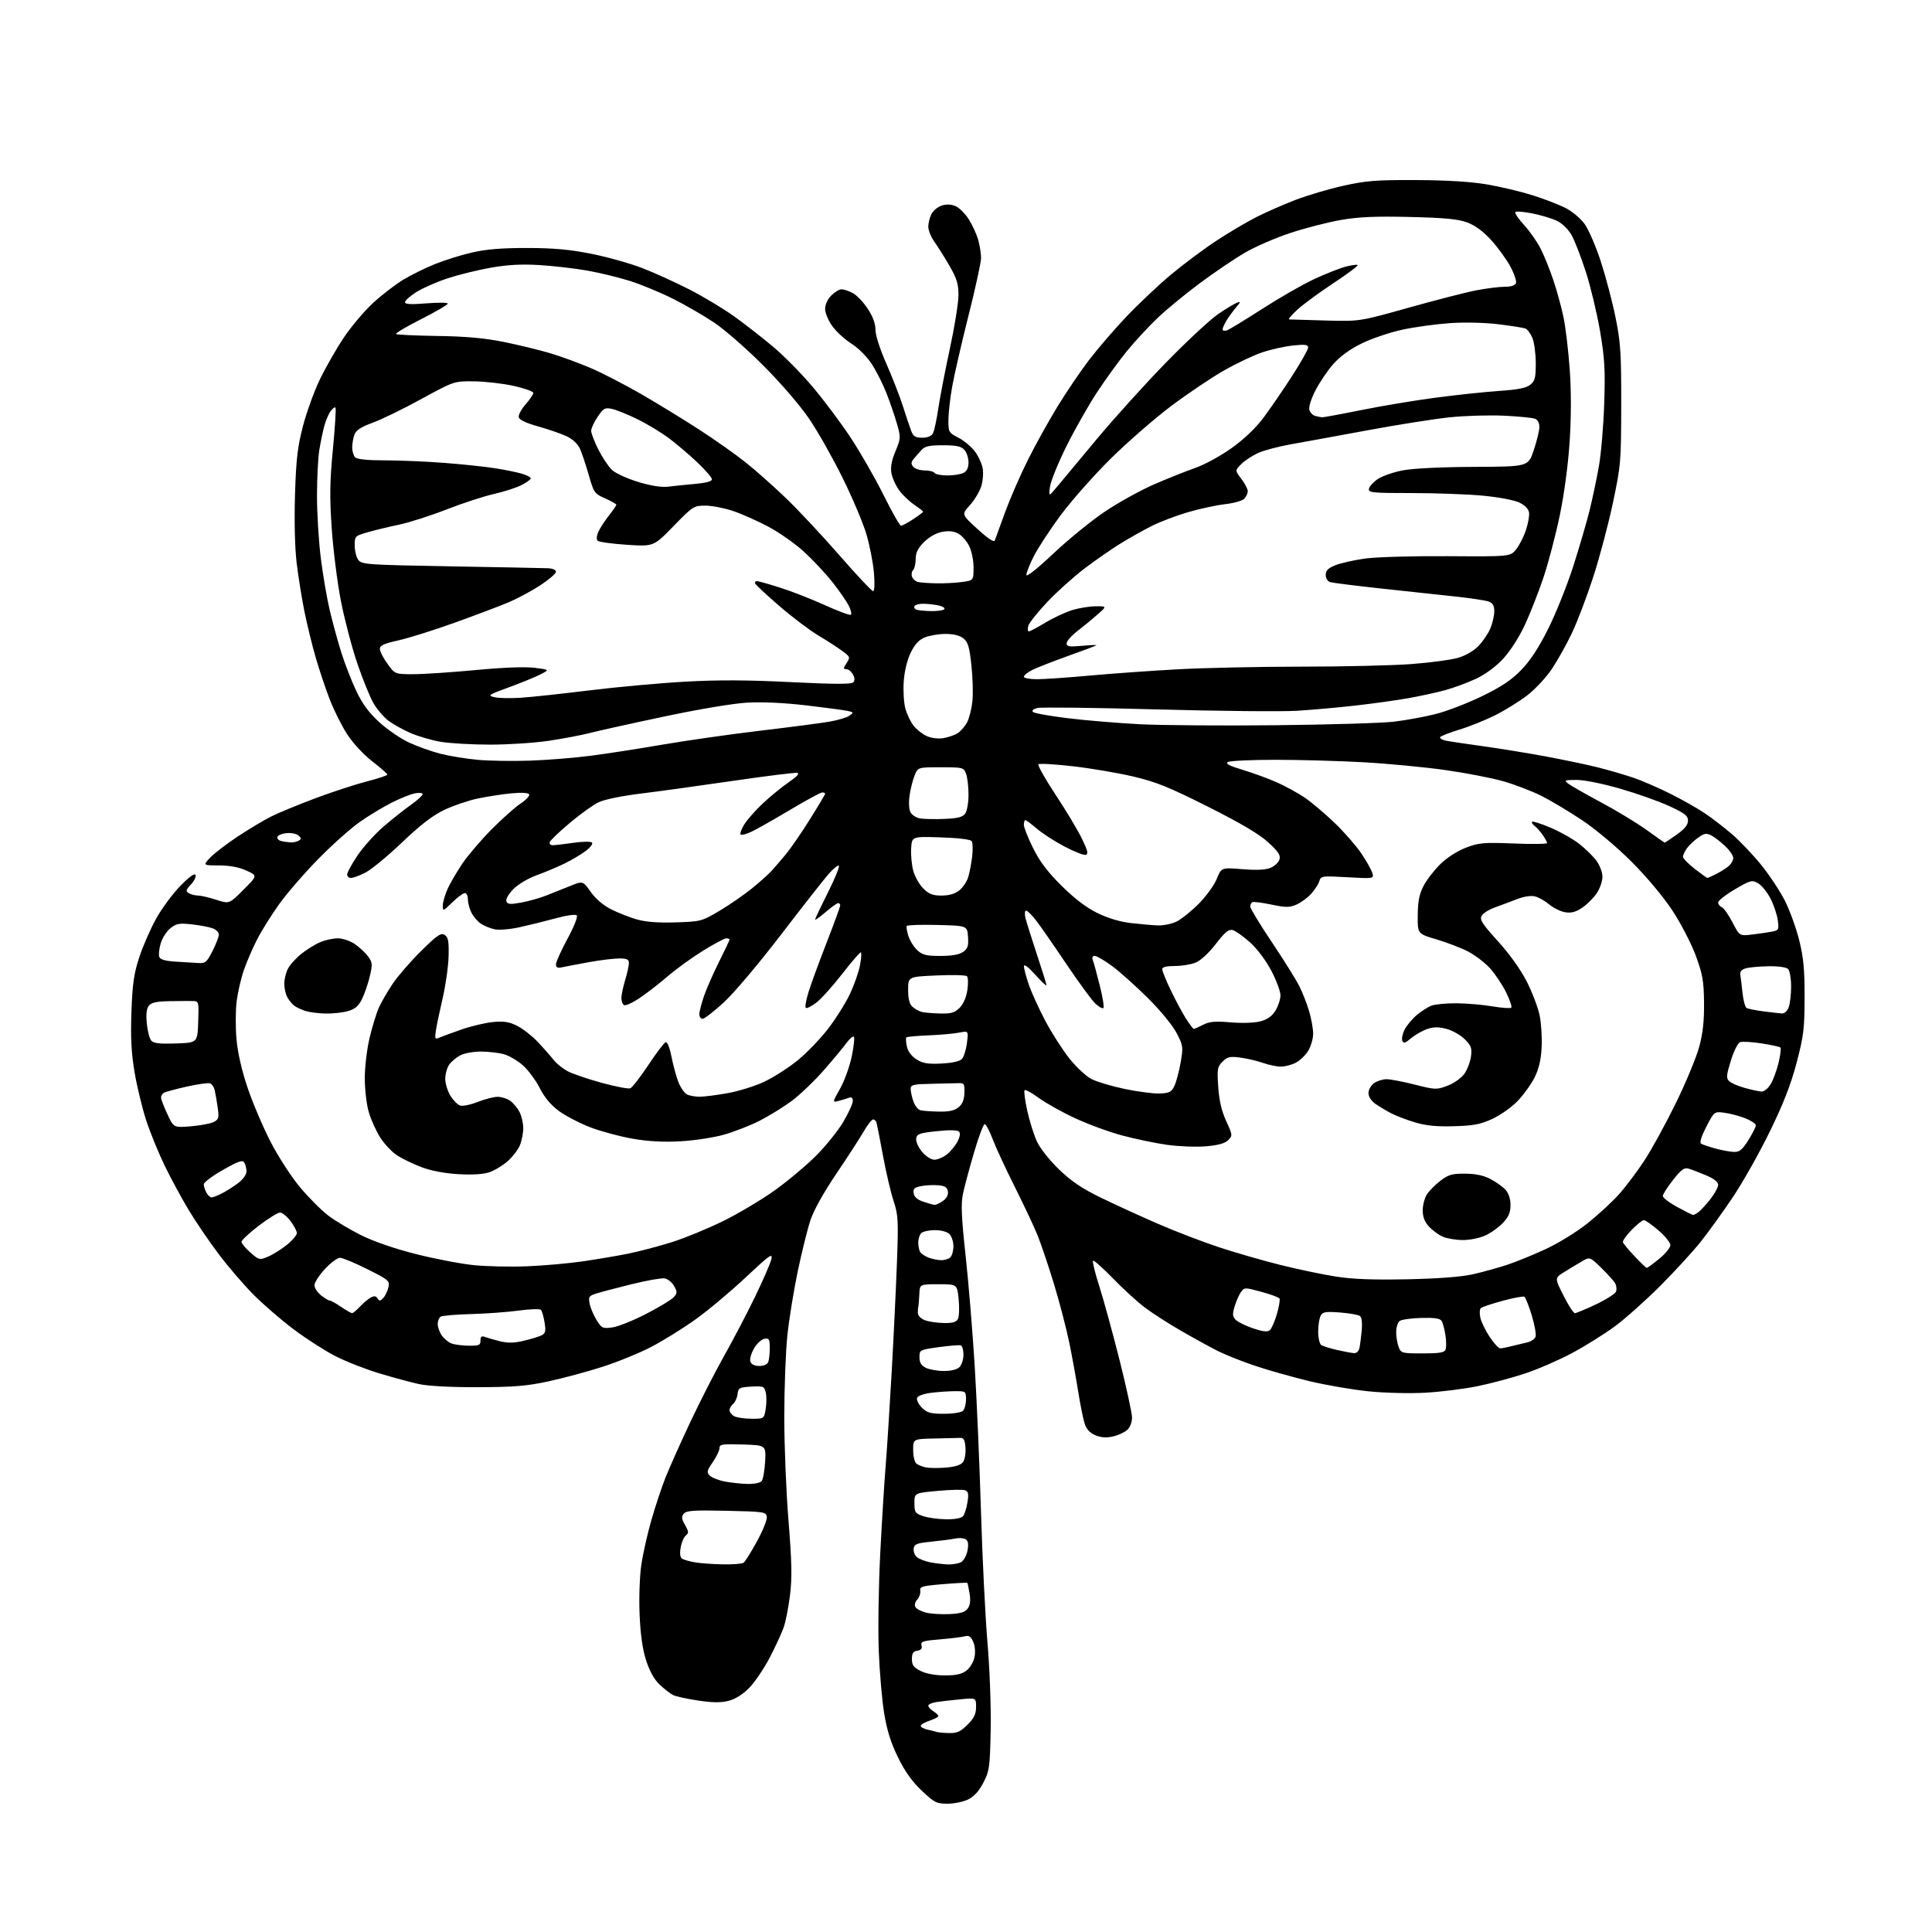 <?xml version="1.0" encoding="UTF-8" standalone="no"?>
<svg 
  version="1.1" 
  xmlns="http://www.w3.org/2000/svg" 
  xmlns:xlink="http://www.w3.org/1999/xlink" 
  xmlns:svg="http://www.w3.org/2000/svg"
  xmlns:rdf="http://www.w3.org/1999/02/22-rdf-syntax-ns#"
  xmlns:cc="http://creativecommons.org/ns#"
  xmlns:dc="http://purl.org/dc/elements/1.1/"
  viewBox="0 0 768 768"
  width="768"
  height="768"
>
<style>svg {background-color: white; }</style>"
<path stroke="none" fill="black" fill-rule="evenodd" d="M376.69,717.00C372.27,717.00 371.44,716.58 366.40,711.81C362.58,708.20 359.71,704.18 356.96,698.56C354.13,692.78 352.57,687.82 351.46,681.00C350.60,675.77 349.64,664.52 349.31,656.00C348.99,647.48 349.26,630.15 349.91,617.50C350.56,604.85 351.52,589.33 352.04,583.00C352.56,576.67 353.65,559.80 354.45,545.50C355.25,531.20 356.20,511.40 356.56,501.50C357.16,485.14 357.04,482.95 355.24,477.50C354.14,474.20 352.24,466.10 351.02,459.50C349.79,452.90 348.63,446.94 348.43,446.25C348.23,445.56 347.62,445.00 347.07,445.00C346.53,445.00 344.85,447.14 343.35,449.75C341.85,452.36 336.94,459.94 332.44,466.59C327.42,474.02 323.45,481.15 322.15,485.09C320.98,488.62 318.70,497.80 317.09,505.50C315.48,513.20 313.63,524.66 312.98,530.97C312.32,537.27 311.78,551.67 311.76,562.97C311.75,574.26 312.50,592.89 313.43,604.37C314.76,620.85 314.89,627.09 314.05,634.02C313.46,638.84 312.33,644.66 311.52,646.93C310.72,649.21 308.24,654.57 306.02,658.85C303.79,663.13 300.18,668.49 297.99,670.78C295.45,673.42 292.48,675.33 289.82,676.05C286.69,676.89 283.60,676.88 277.58,676.00C273.16,675.35 268.63,674.36 267.52,673.79C266.41,673.22 264.02,671.36 262.22,669.66C260.05,667.60 258.23,664.34 256.84,660.03C255.41,655.57 254.59,649.79 254.25,641.80C253.97,635.25 254.27,626.60 254.92,622.16C255.55,617.80 257.35,609.79 258.90,604.37C260.45,598.94 262.97,591.35 264.49,587.50C266.01,583.65 270.43,573.75 274.31,565.50C278.19,557.25 284.25,545.38 287.78,539.11C291.32,532.85 296.85,522.27 300.08,515.61C303.31,508.95 306.26,502.16 306.64,500.52C307.24,497.92 305.95,498.84 296.39,507.82C290.37,513.46 281.41,520.97 276.47,524.49C271.54,528.02 263.68,532.91 259.00,535.35C254.32,537.80 245.53,541.39 239.46,543.34C233.39,545.28 223.71,547.89 217.96,549.13C209.44,550.97 204.26,551.39 190.00,551.43C179.14,551.47 170.22,550.99 166.50,550.18C163.20,549.46 156.00,547.51 150.50,545.84C145.00,544.18 137.12,541.06 133.00,538.92C128.88,536.77 121.51,532.02 116.63,528.35C111.74,524.68 104.59,518.49 100.72,514.59C96.85,510.69 90.62,503.43 86.87,498.44C83.12,493.46 77.76,485.59 74.97,480.94C72.18,476.30 67.89,468.38 65.45,463.34C63.00,458.29 59.69,450.17 58.09,445.29C56.50,440.40 54.42,431.77 53.47,426.11C52.19,418.43 51.88,412.36 52.25,402.16C52.65,391.03 53.23,387.02 55.37,380.50C56.81,376.10 59.84,369.18 62.10,365.12C64.36,361.06 68.70,355.21 71.73,352.12C75.30,348.48 77.42,346.97 77.73,347.82C78.00,348.55 77.17,350.26 75.88,351.62C73.91,353.72 73.78,354.25 75.03,355.04C75.84,355.55 77.46,355.98 78.64,355.98C79.81,355.99 83.10,356.75 85.95,357.67C91.13,359.35 91.13,359.35 96.76,353.71C102.40,348.08 102.40,348.08 97.95,346.06C94.99,344.72 91.34,344.04 87.06,344.02C80.63,344.00 80.63,344.00 83.56,340.91C85.18,339.21 90.10,335.44 94.50,332.52C98.90,329.61 104.89,326.02 107.82,324.56C110.74,323.10 118.62,319.85 125.32,317.34C132.02,314.83 141.21,311.82 145.75,310.65C150.29,309.48 154.00,308.25 154.00,307.92C154.00,307.59 151.28,305.21 147.96,302.63C144.47,299.92 140.26,295.37 137.99,291.86C135.83,288.52 132.71,282.27 131.05,277.98C129.40,273.68 126.90,266.23 125.51,261.43C124.11,256.62 122.10,248.37 121.02,243.09C119.95,237.82 118.55,229.03 117.90,223.57C117.20,217.59 116.95,206.87 117.27,196.57C117.71,182.61 118.28,177.68 120.40,169.50C121.83,164.00 124.83,155.68 127.07,151.00C129.31,146.33 133.59,138.82 136.58,134.33C139.58,129.83 144.90,123.53 148.41,120.33C151.92,117.12 157.28,113.00 160.33,111.17C163.38,109.33 168.99,106.57 172.79,105.02C176.60,103.47 183.27,101.38 187.61,100.38C193.26,99.08 199.47,98.56 209.50,98.58C219.99,98.59 226.38,99.17 234.98,100.87C241.29,102.12 250.42,104.68 255.27,106.55C260.12,108.42 268.60,112.28 274.13,115.11C279.65,117.95 287.62,122.74 291.84,125.76C296.05,128.78 303.05,134.23 307.38,137.88C311.71,141.52 318.85,148.78 323.23,154.00C327.62,159.22 334.32,168.19 338.12,173.93C341.92,179.67 347.80,189.91 351.17,196.68C354.54,203.46 357.69,209.00 358.17,209.00C358.65,209.00 360.83,207.82 363.02,206.37C365.21,204.92 367.00,203.59 367.00,203.40C367.00,203.22 365.40,201.99 363.45,200.66C361.49,199.33 358.80,196.76 357.46,194.94C356.12,193.13 354.73,190.09 354.38,188.20C353.92,185.76 354.37,183.21 355.95,179.41C358.11,174.20 358.12,173.92 356.50,168.28C355.58,165.10 353.68,159.57 352.27,156.00C350.86,152.43 348.22,147.25 346.40,144.50C344.56,141.71 341.03,138.21 338.44,136.59C335.87,134.99 332.48,131.88 330.89,129.69C329.29,127.48 328.00,124.41 328.00,122.80C328.00,121.06 328.98,118.93 330.45,117.45C331.80,116.10 333.63,115.00 334.50,115.00C335.38,115.00 337.37,115.66 338.93,116.46C340.49,117.27 343.17,120.05 344.88,122.64C346.96,125.78 348.00,128.57 348.00,131.04C348.00,133.23 349.78,138.78 352.36,144.62C354.75,150.05 357.71,157.65 358.93,161.50C360.15,165.35 361.62,169.74 362.20,171.25C363.05,173.49 363.86,174.00 366.59,174.00C368.75,174.00 370.26,173.38 370.86,172.25C371.37,171.29 372.32,166.90 372.97,162.50C373.62,158.10 375.69,147.38 377.57,138.68C379.46,129.98 381.00,120.38 381.00,117.34C381.00,112.83 380.35,110.70 377.43,105.66C375.46,102.27 372.76,97.97 371.43,96.10C370.09,94.23 369.01,91.53 369.01,90.10C369.02,88.67 369.59,86.41 370.26,85.08C370.94,83.75 372.76,82.24 374.30,81.73C376.15,81.11 378.02,81.18 379.81,81.92C381.30,82.54 383.71,84.95 385.16,87.27C386.62,89.60 388.30,93.30 388.90,95.50C389.50,97.70 389.99,100.87 389.99,102.55C390.00,104.23 387.74,114.58 384.97,125.55C382.21,136.52 379.28,149.27 378.47,153.88C377.66,158.49 377.00,164.44 377.00,167.11C377.00,171.75 377.17,172.05 380.94,173.97C383.11,175.08 386.06,177.52 387.49,179.40C388.92,181.28 390.35,184.38 390.66,186.30C390.97,188.22 390.67,191.47 389.99,193.52C389.31,195.58 387.29,198.89 385.49,200.88C382.21,204.50 382.21,204.50 388.61,210.33C392.78,214.14 395.16,215.70 395.45,214.83C395.70,214.10 397.56,209.00 399.58,203.50C401.60,198.00 405.69,188.63 408.67,182.69C411.65,176.74 416.91,167.25 420.37,161.61C423.82,155.96 429.44,147.67 432.85,143.19C436.27,138.71 442.98,130.91 447.78,125.85C452.58,120.80 460.55,113.29 465.50,109.15C470.45,105.02 478.55,98.97 483.50,95.72C488.45,92.46 495.64,88.21 499.47,86.27C503.31,84.33 510.28,81.27 514.97,79.47C519.66,77.66 528.23,75.13 534.00,73.84C543.05,71.82 547.06,71.51 563.00,71.58C575.28,71.64 584.75,72.22 591.16,73.32C596.47,74.23 604.57,76.16 609.16,77.60C613.75,79.05 619.64,81.32 622.26,82.64C624.90,83.97 628.30,86.82 629.91,89.03C631.49,91.22 634.40,97.95 636.36,103.98C638.32,110.01 640.96,120.02 642.21,126.22C644.22,136.12 644.49,140.37 644.46,161.00C644.42,183.66 644.30,185.05 641.13,200.00C639.33,208.53 635.80,221.80 633.29,229.50C630.79,237.20 627.00,247.15 624.89,251.60C622.78,256.06 619.19,262.48 616.93,265.86C614.67,269.25 610.27,273.98 607.16,276.37C604.05,278.77 598.33,282.32 594.46,284.27C590.58,286.22 584.17,288.80 580.21,290.01C576.24,291.21 572.77,292.57 572.49,293.02C572.21,293.47 573.22,294.10 574.74,294.42C576.26,294.73 582.67,295.70 589.00,296.56C595.33,297.43 606.58,299.25 614.00,300.61C621.42,301.98 631.09,304.01 635.47,305.12C639.85,306.24 646.15,308.08 649.47,309.22C652.79,310.35 659.33,313.20 664.00,315.53C668.67,317.87 674.84,321.36 677.70,323.29C680.56,325.22 685.44,328.98 688.55,331.65C691.65,334.32 696.87,339.82 700.15,343.87C703.42,347.92 707.66,354.34 709.57,358.14C711.48,361.94 714.02,368.97 715.22,373.77C716.93,380.68 717.38,385.42 717.35,396.50C717.33,408.95 716.98,411.83 714.17,422.48C711.89,431.16 708.94,438.72 703.49,449.88C699.35,458.36 692.75,470.06 688.83,475.90C684.91,481.73 679.21,489.65 676.15,493.50C673.10,497.35 665.86,505.26 660.05,511.08C654.25,516.90 646.07,524.19 641.88,527.28C637.69,530.36 630.04,535.14 624.88,537.89C619.72,540.64 611.38,544.27 606.34,545.95C601.30,547.63 592.81,549.91 587.47,551.01C582.13,552.11 572.75,553.28 566.63,553.62C560.36,553.97 550.48,553.73 544.00,553.07C537.67,552.43 527.10,550.61 520.50,549.03C513.90,547.44 504.23,544.71 499.00,542.96C493.77,541.21 487.02,538.52 484.00,536.99C480.98,535.46 474.45,531.88 469.50,529.02C464.55,526.17 458.07,522.00 455.10,519.77C452.13,517.54 446.41,512.31 442.39,508.15C438.36,504.00 434.81,500.85 434.50,501.17C434.18,501.48 435.30,506.05 436.99,511.31C438.67,516.57 442.29,529.75 445.03,540.61C447.76,551.46 450.00,561.77 450.00,563.51C450.00,565.38 449.21,567.41 448.07,568.43C447.01,569.39 444.46,570.56 442.39,571.03C439.79,571.61 437.64,571.46 435.42,570.53C433.21,569.61 431.89,568.16 431.15,565.85C430.56,564.01 429.40,558.23 428.57,553.00C427.74,547.77 426.14,539.00 425.01,533.50C423.88,528.00 421.15,517.59 418.96,510.37C416.76,503.15 413.81,494.42 412.41,490.96C411.00,487.51 406.90,478.79 403.29,471.59C399.68,464.39 395.74,455.88 394.54,452.68C393.33,449.49 391.93,446.87 391.42,446.86C390.92,446.86 389.00,451.95 387.18,458.18C385.35,464.41 383.37,471.79 382.79,474.58C381.95,478.61 382.17,483.72 383.84,499.08C385.01,509.76 386.63,529.52 387.46,543.00C388.28,556.48 389.41,582.58 389.96,601.00C390.51,619.42 391.67,642.83 392.54,653.00C393.43,663.45 393.98,678.48 393.81,687.53C393.52,702.39 393.32,703.92 390.96,708.53C389.26,711.86 387.28,714.08 384.96,715.25C383.06,716.21 379.34,717.00 376.69,717.00zM377.35,688.92C380.45,688.98 381.86,688.34 384.60,685.60C387.22,682.98 388.00,681.37 388.00,678.55C388.00,674.90 388.00,674.90 381.75,675.50C378.31,675.83 374.04,676.32 372.25,676.59C370.46,676.87 369.00,677.52 369.00,678.04C369.00,678.56 369.90,679.55 371.00,680.23C372.10,680.92 373.00,681.79 373.00,682.16C373.00,682.54 371.43,683.36 369.50,684.00C367.57,684.64 366.00,685.56 366.00,686.06C366.00,686.56 367.24,687.23 368.75,687.57C370.26,687.90 371.95,688.33 372.50,688.51C373.05,688.69 375.23,688.88 377.35,688.92zM375.62,666.00C380.20,666.00 382.36,665.50 384.25,664.02C385.65,662.92 387.06,660.52 387.41,658.62C387.78,656.65 387.54,654.08 386.83,652.54C385.91,650.52 385.12,650.01 383.56,650.45C382.43,650.76 377.98,651.31 373.67,651.67C366.81,652.23 365.90,652.53 366.32,654.10C366.64,655.35 366.14,655.98 364.64,656.19C363.00,656.43 362.50,657.20 362.50,659.50C362.50,661.93 363.17,662.83 366.00,664.25C368.19,665.34 371.80,666.00 375.62,666.00zM377.38,641.63C381.83,641.42 383.61,640.88 384.68,639.43C385.65,638.10 385.88,636.26 385.43,633.50C385.07,631.30 384.66,629.38 384.53,629.22C384.39,629.07 380.05,629.30 374.89,629.72C366.53,630.42 365.53,630.71 365.82,632.35C365.99,633.36 365.45,634.95 364.62,635.87C363.70,636.88 363.43,638.07 363.92,638.87C364.37,639.60 366.26,640.58 368.12,641.05C369.98,641.52 374.15,641.78 377.38,641.63zM287.50,621.86C291.35,621.92 294.98,621.64 295.57,621.23C296.16,620.83 298.56,617.01 300.89,612.75C303.23,608.49 305.00,604.08 304.82,602.95C304.52,601.00 303.73,600.88 288.78,600.56C275.76,600.27 272.85,600.47 271.82,601.71C270.82,602.92 270.92,603.79 272.32,606.23C273.80,608.81 273.84,609.41 272.64,610.37C271.86,610.99 270.93,613.15 270.58,615.17C270.14,617.67 270.35,619.10 271.22,619.64C271.92,620.07 274.30,620.73 276.50,621.09C278.70,621.45 283.65,621.80 287.50,621.86zM376.82,621.89C378.64,621.95 380.98,621.54 382.02,620.99C383.07,620.43 384.22,618.36 384.59,616.38C385.07,613.82 384.87,612.52 383.88,611.89C383.12,611.40 381.25,611.27 379.72,611.59C378.20,611.91 373.92,612.47 370.22,612.84C364.43,613.41 363.46,613.79 363.20,615.59C363.04,616.74 363.62,618.27 364.50,619.00C365.38,619.73 367.77,620.66 369.80,621.05C371.84,621.45 374.99,621.82 376.82,621.89zM376.13,603.94C379.59,603.98 382.17,603.50 382.83,602.70C383.43,601.99 384.21,599.52 384.58,597.22C385.12,593.87 384.93,592.91 383.63,592.41C382.74,592.07 377.85,592.18 372.76,592.65C363.50,593.50 363.50,593.50 363.50,597.50C363.50,601.18 363.78,601.60 367.00,602.69C368.93,603.35 373.03,603.91 376.13,603.94zM297.13,589.89C299.75,589.95 302.20,589.46 302.77,588.75C303.33,588.06 303.95,584.58 304.15,581.00C304.50,574.50 304.50,574.50 295.25,574.21C287.03,573.96 286.00,574.12 286.00,575.66C286.00,576.61 284.80,579.12 283.33,581.24C280.98,584.63 280.84,585.27 282.14,586.57C282.95,587.37 285.61,588.43 288.05,588.91C290.50,589.39 294.58,589.83 297.13,589.89zM376.00,583.39C379.65,583.10 381.93,582.37 382.79,581.23C383.51,580.28 383.96,577.70 383.79,575.50C383.57,572.43 383.09,571.52 381.75,571.58C380.79,571.63 376.18,571.74 371.50,571.83C363.00,572.00 363.00,572.00 363.00,576.38C363.00,578.79 363.56,581.22 364.25,581.78C364.94,582.35 366.62,583.04 368.00,583.32C369.38,583.60 372.98,583.64 376.00,583.39zM298.62,563.97C303.74,564.00 303.74,564.00 304.39,559.98C304.74,557.77 304.74,554.83 304.39,553.43C303.80,551.08 303.39,550.93 298.63,551.20C293.90,551.48 293.48,551.71 293.19,554.18C293.02,555.65 292.23,557.39 291.44,558.05C290.65,558.71 290.00,559.84 290.00,560.57C290.00,561.30 290.79,562.36 291.75,562.92C292.71,563.48 295.80,563.95 298.62,563.97zM375.25,562.00C378.86,562.00 382.12,561.48 382.80,560.80C383.46,560.14 384.00,558.12 384.00,556.30C384.00,553.08 383.89,553.00 379.75,553.01C377.41,553.01 373.16,553.30 370.31,553.64C367.21,554.01 364.89,554.84 364.57,555.69C364.27,556.47 365.12,558.21 366.46,559.56C368.54,561.63 369.86,562.00 375.25,562.00zM375.18,544.99C378.12,544.99 380.44,544.41 381.43,543.43C382.29,542.56 383.00,540.35 383.00,538.51C383.00,536.67 382.52,535.01 381.93,534.81C381.34,534.61 377.40,534.93 373.18,535.51C365.59,536.56 365.50,536.61 365.50,539.51C365.50,541.63 366.19,542.79 368.00,543.71C369.38,544.40 372.61,544.98 375.18,544.99zM301.86,543.00C303.61,543.00 305.03,542.36 305.39,541.42C305.73,540.55 306.00,538.04 306.00,535.85C306.00,532.36 305.74,531.90 303.89,532.18C302.72,532.36 300.85,534.10 299.71,536.07C298.55,538.08 297.93,540.38 298.29,541.32C298.69,542.36 300.05,543.00 301.86,543.00zM538.23,537.89C539.27,537.96 540.15,537.10 540.42,535.75C540.68,534.51 541.08,531.37 541.32,528.77C541.57,525.95 541.30,523.68 540.63,523.15C540.01,522.66 536.45,522.03 532.72,521.74C526.88,521.30 525.82,521.48 524.97,523.05C524.44,524.05 524.00,526.90 524.00,529.38C524.00,531.88 524.55,534.24 525.25,534.69C525.94,535.14 528.75,536.01 531.50,536.64C534.25,537.26 537.28,537.83 538.23,537.89zM565.51,538.00C572.22,538.00 574.19,537.67 574.64,536.49C574.96,535.66 574.94,533.07 574.58,530.74C574.23,528.41 573.55,525.87 573.07,525.11C572.44,524.09 570.22,523.76 564.91,523.90C560.89,524.00 557.02,524.57 556.30,525.16C555.59,525.76 555.00,527.74 555.00,529.56C555.00,531.38 555.44,534.02 555.98,535.43C556.92,537.91 557.24,538.00 565.51,538.00zM596.34,535.99C596.98,535.99 599.08,535.59 601.00,535.09C602.92,534.60 605.69,533.93 607.14,533.61C608.59,533.28 610.06,532.30 610.39,531.42C610.73,530.54 610.06,526.71 608.90,522.91C607.75,519.11 606.43,515.77 605.97,515.48C605.51,515.20 601.62,515.92 597.32,517.09C593.02,518.25 589.12,519.56 588.65,520.00C588.18,520.44 588.10,522.16 588.46,523.82C588.83,525.49 590.49,528.91 592.16,531.42C593.82,533.94 595.71,536.00 596.34,535.99zM186.25,534.94C190.43,534.99 191.00,534.75 191.00,532.89C191.00,531.36 191.44,530.96 192.63,531.41C193.52,531.75 196.21,532.53 198.59,533.13C201.84,533.94 204.25,533.91 208.21,532.98C211.12,532.29 214.32,531.31 215.33,530.79C216.84,530.01 217.03,529.13 216.47,525.67C216.10,523.38 215.45,521.13 215.03,520.68C214.61,520.24 210.66,520.36 206.25,520.97C201.84,521.57 193.31,522.20 187.30,522.36C181.29,522.52 175.84,522.98 175.18,523.39C174.53,523.79 174.00,525.12 174.00,526.34C174.00,527.56 174.72,529.59 175.61,530.85C176.49,532.11 178.18,533.53 179.36,534.01C180.54,534.48 183.64,534.90 186.25,534.94zM504.75,528.80C505.45,528.21 506.72,525.33 507.58,522.38C508.43,519.44 508.90,516.64 508.61,516.17C508.32,515.70 505.07,514.50 501.39,513.51C494.87,511.74 494.66,511.74 493.32,513.58C492.56,514.61 491.43,517.18 490.80,519.27C489.84,522.46 489.92,523.34 491.24,524.67C492.11,525.53 495.21,527.06 498.14,528.05C501.96,529.34 503.83,529.55 504.75,528.80zM243.40,527.67C245.65,527.37 251.69,524.96 256.82,522.31C261.94,519.67 266.88,516.68 267.79,515.68C269.27,514.05 269.28,513.59 267.93,511.18C267.11,509.71 265.40,508.35 264.14,508.17C262.88,507.99 257.04,509.02 251.17,510.47C245.30,511.92 238.99,513.58 237.15,514.16C234.09,515.13 233.85,515.49 234.40,518.25C234.73,519.91 235.97,522.83 237.15,524.75C239.17,528.00 239.56,528.19 243.40,527.67zM375.21,525.92C378.76,525.98 380.15,525.57 380.80,524.25C381.28,523.29 381.41,519.80 381.08,516.50C380.50,510.50 380.50,510.50 373.05,510.50C365.60,510.50 365.60,510.50 365.45,514.50C365.36,516.70 365.17,518.95 365.03,519.50C364.88,520.05 364.82,521.25 364.88,522.17C364.95,523.08 366.24,524.29 367.75,524.84C369.26,525.39 372.62,525.88 375.21,525.92zM139.97,522.00C140.34,522.00 141.74,520.83 143.08,519.41C144.41,517.98 146.34,516.36 147.38,515.80C148.75,515.06 149.48,515.16 150.09,516.15C150.78,517.27 151.17,517.24 152.34,516.00C153.12,515.17 154.04,513.27 154.39,511.77C155.00,509.16 154.62,508.83 146.03,504.52C141.09,502.03 136.19,500.00 135.15,500.00C134.11,500.00 131.40,502.01 129.13,504.48C126.86,506.94 125.00,509.83 125.00,510.91C125.00,511.98 126.19,513.79 127.63,514.93C129.08,516.07 130.64,517.00 131.09,517.00C131.54,517.00 133.57,518.12 135.60,519.50C137.62,520.88 139.59,522.00 139.97,522.00zM626.04,522.00C626.60,522.00 630.37,520.43 634.42,518.51C638.47,516.58 642.05,514.30 642.39,513.43C642.72,512.57 642.58,511.10 642.07,510.18C641.57,509.25 639.09,506.49 636.57,504.04C631.99,499.57 631.99,499.57 628.75,501.46C626.96,502.50 623.81,504.40 621.75,505.69C617.99,508.03 617.99,508.03 621.51,515.02C623.44,518.86 625.48,522.00 626.04,522.00zM559.50,508.53C571.82,508.27 580.96,507.57 585.50,506.54C589.35,505.67 595.42,504.00 599.00,502.82C602.58,501.65 609.55,498.80 614.50,496.51C619.45,494.21 626.88,489.63 631.00,486.34C635.12,483.05 640.71,477.92 643.41,474.93C646.11,471.94 650.72,465.84 653.65,461.36C656.58,456.89 662.25,446.54 666.24,438.36C670.24,430.19 674.41,420.12 675.50,416.00C676.93,410.66 677.47,405.63 677.38,398.50C677.29,389.89 676.82,387.29 674.07,379.82C672.30,375.03 668.14,367.01 664.78,361.91C661.19,356.46 654.54,348.52 648.57,342.55C642.77,336.75 634.44,329.75 629.04,326.13C623.86,322.67 616.57,318.30 612.85,316.42C609.12,314.55 602.35,311.94 597.79,310.62C593.23,309.30 582.75,307.27 574.50,306.10C566.25,304.94 551.62,303.54 542.00,303.01C532.38,302.47 516.62,302.03 507.00,302.03C497.38,302.03 488.86,302.44 488.07,302.93C487.05,303.58 488.75,304.46 494.07,306.06C498.16,307.28 504.28,309.53 507.69,311.05C511.09,312.57 516.04,315.29 518.69,317.10C521.33,318.90 526.59,323.33 530.36,326.94C534.14,330.55 538.91,335.98 540.97,339.00C543.03,342.02 545.06,345.58 545.48,346.91C546.23,349.31 546.23,349.31 535.67,348.72C525.41,348.14 525.08,348.18 524.44,350.31C524.07,351.51 522.59,353.79 521.14,355.37C519.69,356.95 517.06,358.86 515.30,359.62C512.57,360.78 511.08,360.78 505.33,359.57C501.61,358.79 498.21,358.37 497.78,358.64C497.35,358.90 497.00,359.70 497.00,360.42C497.00,361.14 500.84,367.46 505.54,374.47C510.23,381.47 515.13,389.30 516.42,391.85C517.72,394.41 519.50,398.94 520.39,401.93C521.27,404.92 522.00,408.97 522.00,410.93C521.99,412.89 521.11,415.94 520.04,417.70C518.97,419.46 516.74,421.60 515.09,422.45C513.45,423.30 510.78,424.00 509.18,424.00C507.57,424.00 504.37,423.34 502.08,422.53C499.79,421.72 495.73,420.77 493.07,420.41C488.89,419.86 487.92,420.08 485.98,422.02C483.92,424.08 483.78,424.93 484.27,432.08C484.64,437.51 485.61,441.64 487.43,445.64C489.99,451.23 490.01,451.43 488.21,453.23C486.91,454.53 484.25,455.26 479.31,455.68C475.43,456.00 468.49,455.73 463.88,455.08C459.27,454.43 451.25,452.76 446.05,451.36C440.85,449.97 432.39,446.86 427.24,444.45C422.09,442.05 415.63,438.43 412.89,436.42C410.15,434.41 407.63,433.03 407.30,433.37C406.96,433.71 407.43,437.36 408.34,441.49C409.24,445.61 410.98,451.13 412.19,453.75C413.43,456.44 417.23,461.25 420.94,464.83C425.82,469.54 430.07,472.42 437.50,476.04C443.00,478.72 453.19,483.39 460.16,486.42C467.12,489.45 478.14,493.68 484.66,495.83C491.17,497.97 502.12,501.13 509.00,502.84C515.88,504.56 525.77,506.63 531.00,507.45C537.81,508.51 545.88,508.81 559.50,508.53zM209.50,503.37C216.10,503.11 226.00,502.23 231.50,501.43C237.00,500.63 245.10,499.26 249.50,498.39C253.90,497.51 261.77,495.45 267.00,493.80C272.23,492.15 281.45,488.36 287.50,485.38C293.55,482.39 302.74,476.92 307.92,473.22C313.09,469.53 320.52,463.30 324.42,459.40C328.31,455.49 333.19,449.43 335.25,445.92C337.31,442.42 339.00,438.70 339.00,437.67C339.00,436.36 338.52,435.97 337.41,436.40C336.53,436.73 334.69,437.29 333.33,437.63C330.84,438.26 330.84,438.26 333.95,432.75C335.66,429.71 337.74,423.97 338.57,419.99C339.40,416.01 339.78,412.47 339.42,412.12C339.06,411.78 337.81,412.82 336.63,414.44C335.46,416.05 331.39,420.94 327.59,425.31C323.79,429.67 317.94,435.26 314.59,437.73C311.24,440.20 305.49,443.73 301.82,445.59C298.15,447.44 291.85,449.89 287.82,451.04C283.79,452.19 276.00,453.38 270.50,453.68C263.59,454.06 257.68,453.74 251.37,452.63C246.34,451.76 238.81,449.72 234.62,448.11C230.44,446.50 224.85,443.59 222.20,441.65C218.97,439.28 216.46,436.28 214.58,432.57C213.04,429.52 210.06,425.48 207.96,423.58C205.86,421.69 202.42,419.66 200.32,419.07C198.22,418.49 194.12,418.01 191.20,418.01C188.29,418.00 184.60,418.67 183.01,419.49C181.42,420.32 179.42,421.99 178.56,423.22C177.70,424.44 177.00,426.98 177.00,428.85C177.00,430.73 177.92,433.76 179.05,435.58C180.18,437.40 181.93,439.16 182.93,439.48C183.94,439.80 187.09,439.15 189.92,438.03C192.76,436.91 196.31,436.00 197.81,436.00C199.32,436.00 201.56,436.70 202.78,437.56C204.01,438.42 205.68,440.42 206.51,442.01C207.33,443.60 208.00,446.51 208.00,448.48C208.00,450.45 207.39,453.52 206.65,455.30C205.91,457.08 203.69,459.94 201.73,461.66C199.77,463.38 196.49,465.34 194.43,466.02C192.03,466.81 187.59,467.07 182.09,466.74C176.71,466.42 171.26,465.38 167.50,463.95C164.20,462.70 159.83,460.58 157.78,459.23C155.74,457.88 152.74,454.69 151.12,452.14C149.50,449.59 147.46,445.06 146.59,442.07C145.71,439.08 145.00,433.01 145.01,428.57C145.01,424.05 145.87,416.93 146.96,412.38C148.03,407.92 149.70,402.52 150.68,400.38C151.65,398.25 154.11,394.02 156.14,391.00C158.17,387.98 163.25,382.13 167.42,378.01C173.86,371.67 175.29,370.70 176.76,371.65C178.18,372.56 178.47,374.11 178.32,380.13C178.22,384.18 177.14,391.77 175.92,397.00C174.71,402.23 173.49,408.03 173.23,409.91C172.80,412.94 172.95,413.22 174.62,412.49C175.66,412.04 179.65,410.57 183.50,409.22C187.35,407.88 193.00,406.55 196.05,406.27C200.41,405.87 202.48,406.21 205.66,407.83C207.90,408.97 211.56,411.84 213.80,414.20C216.03,416.57 218.84,419.75 220.03,421.28C221.22,422.81 223.85,424.90 225.88,425.94C227.91,426.97 233.97,429.02 239.36,430.49C244.75,431.95 249.78,432.92 250.54,432.62C251.31,432.33 254.54,428.16 257.72,423.37C260.90,418.57 264.00,414.49 264.61,414.29C265.27,414.07 266.23,416.48 266.95,420.17C267.63,423.60 268.87,428.13 269.71,430.24C270.55,432.34 272.06,434.50 273.05,435.03C274.05,435.56 276.36,435.98 278.18,435.97C280.01,435.95 285.00,435.31 289.29,434.54C293.57,433.78 300.06,431.76 303.71,430.05C307.37,428.34 313.34,424.53 316.99,421.58C320.63,418.63 326.15,412.91 329.25,408.86C332.35,404.81 336.25,398.57 337.93,394.98C339.60,391.39 341.37,386.34 341.85,383.76C342.34,381.18 342.51,378.85 342.25,378.58C341.99,378.32 338.68,382.10 334.90,386.99C331.13,391.87 326.44,397.09 324.49,398.57C322.54,400.06 320.65,400.99 320.29,400.63C319.94,400.27 320.45,397.39 321.44,394.24C322.42,391.08 325.65,382.27 328.62,374.65C331.58,367.04 334.00,360.40 334.00,359.90C334.00,359.41 333.63,359.00 333.18,359.00C332.73,359.00 330.48,360.61 328.18,362.58C325.88,364.55 324.00,365.89 324.00,365.56C324.00,365.23 326.28,360.42 329.06,354.88C331.85,349.33 333.83,344.50 333.46,344.15C333.10,343.79 331.23,345.30 329.32,347.50C327.40,349.70 318.82,360.65 310.25,371.82C301.42,383.34 291.61,394.93 287.62,398.57C283.75,402.11 280.00,405.00 279.29,405.00C278.58,405.00 278.00,404.17 278.00,403.16C278.00,402.14 278.84,398.88 279.86,395.91C280.89,392.93 283.59,386.80 285.86,382.27C288.14,377.75 290.00,373.81 290.00,373.52C290.00,373.23 289.42,373.00 288.71,373.00C288.00,373.00 283.84,375.22 279.46,377.93C275.08,380.64 268.80,385.18 265.50,388.03C262.20,390.87 257.17,394.78 254.31,396.70C251.46,398.62 248.65,399.90 248.06,399.54C247.48,399.18 247.00,397.90 247.01,396.69C247.02,395.49 247.69,392.29 248.51,389.59C249.33,386.89 250.00,383.85 250.00,382.84C250.00,381.37 249.22,381.00 246.11,381.00C243.97,381.00 238.46,381.68 233.86,382.52C229.26,383.36 224.49,384.27 223.25,384.54C221.61,384.90 221.00,384.58 221.00,383.35C221.00,382.42 223.06,377.86 225.57,373.21C228.20,368.36 229.77,364.37 229.27,363.87C228.77,363.37 225.22,363.86 220.95,365.03C216.85,366.14 210.39,367.74 206.60,368.58C202.72,369.43 198.34,369.79 196.61,369.41C194.92,369.04 192.49,368.05 191.21,367.22C189.94,366.39 188.25,364.44 187.45,362.90C186.65,361.36 186.00,358.95 186.00,357.55C186.00,356.15 185.46,355.00 184.79,355.00C184.13,355.00 181.88,356.67 179.79,358.70C176.11,362.30 176.00,362.33 176.02,359.95C176.03,358.60 176.90,355.61 177.95,353.30C179.00,350.99 181.66,346.45 183.86,343.20C186.07,339.96 191.27,333.87 195.43,329.67C199.59,325.47 204.78,320.85 206.98,319.40C209.17,317.94 210.69,316.30 210.34,315.75C209.96,315.13 207.18,314.98 203.11,315.38C199.47,315.73 193.46,316.67 189.75,317.46C186.04,318.25 180.11,320.28 176.57,321.97C172.00,324.15 167.12,327.91 159.81,334.88C154.14,340.29 147.61,345.68 145.29,346.86C142.97,348.04 140.39,349.00 139.54,349.00C138.69,349.00 138.00,348.38 138.00,347.61C138.00,346.85 139.83,343.49 142.06,340.14C144.30,336.80 148.91,331.65 152.31,328.70C155.72,325.76 160.64,321.85 163.25,320.01C165.86,318.17 168.00,316.23 168.00,315.71C168.00,315.17 166.63,315.02 164.87,315.38C163.15,315.72 158.99,317.40 155.62,319.10C152.26,320.81 146.57,324.25 143.00,326.75C139.43,329.25 132.00,335.88 126.50,341.48C121.00,347.08 113.96,355.22 110.85,359.58C107.74,363.94 103.79,370.28 102.07,373.69C100.34,377.09 98.03,382.49 96.92,385.69C95.81,388.88 94.53,394.44 94.07,398.04C93.62,401.63 93.59,408.44 94.02,413.17C94.53,418.71 96.12,425.61 98.50,432.63C100.53,438.61 104.64,448.24 107.64,454.04C110.64,459.84 115.89,467.93 119.32,472.02C122.75,476.11 127.79,481.15 130.53,483.23C133.26,485.31 139.16,488.83 143.63,491.05C148.65,493.54 157.00,496.41 165.42,498.53C172.94,500.43 183.23,502.40 188.29,502.91C193.36,503.43 202.90,503.64 209.50,503.37zM654.64,504.00C654.93,504.00 657.15,502.37 659.58,500.38C662.01,498.39 664.00,495.95 664.00,494.96C664.00,493.97 661.86,491.32 659.25,489.08C656.64,486.85 654.03,485.01 653.45,485.01C652.88,485.00 650.69,486.76 648.59,488.91C646.49,491.06 644.94,493.27 645.14,493.83C645.34,494.39 647.44,496.91 649.81,499.42C652.17,501.94 654.35,504.00 654.64,504.00zM106.52,499.55C108.42,498.76 111.78,496.66 113.99,494.89C116.20,493.12 118.00,491.00 118.00,490.18C118.00,489.36 116.85,487.18 115.45,485.34C114.05,483.50 112.19,482.00 111.32,482.00C110.45,482.00 106.65,484.36 102.87,487.24C99.09,490.12 96.00,493.00 96.00,493.64C96.00,494.27 97.59,496.19 99.53,497.90C102.96,500.90 103.17,500.95 106.52,499.55zM374.05,500.94C375.45,500.97 377.14,500.46 377.80,499.80C378.46,499.14 379.00,497.15 379.00,495.37C379.00,493.60 378.29,491.44 377.43,490.57C376.50,489.64 374.14,489.00 371.63,489.00C369.30,489.00 366.86,489.54 366.20,490.20C365.54,490.86 365.01,492.55 365.02,493.95C365.02,495.35 365.37,497.04 365.79,497.70C366.21,498.36 367.67,499.34 369.03,499.89C370.39,500.43 372.65,500.90 374.05,500.94zM581.50,492.94C578.75,492.93 575.15,492.32 573.50,491.59C571.85,490.86 569.39,489.05 568.02,487.57C566.30,485.70 565.55,483.74 565.55,481.11C565.55,479.04 566.31,476.17 567.25,474.74C568.19,473.31 570.62,470.87 572.65,469.32C575.79,466.92 577.26,466.51 582.42,466.55C586.59,466.58 589.76,467.25 592.50,468.69C594.70,469.84 597.39,471.77 598.48,472.97C599.73,474.36 600.45,476.58 600.45,479.04C600.45,481.96 599.72,483.69 597.48,486.08C595.84,487.83 592.70,490.09 590.50,491.10C588.26,492.14 584.30,492.95 581.50,492.94zM673.06,482.97C673.37,482.99 674.36,482.44 675.26,481.75C676.16,481.06 678.27,478.75 679.95,476.61C681.63,474.47 683.00,471.94 683.00,470.99C683.00,469.86 681.33,468.54 678.25,467.24C675.64,466.13 672.52,464.93 671.31,464.57C669.52,464.02 668.39,464.83 665.06,469.04C662.83,471.87 661.00,474.75 661.00,475.44C661.00,476.14 663.59,478.11 666.75,479.83C669.91,481.54 672.75,482.96 673.06,482.97zM371.53,478.94C372.09,478.97 373.58,478.28 374.83,477.40C376.26,476.40 377.00,475.00 376.81,473.65C376.57,472.01 375.69,471.42 373.07,471.17C371.18,470.99 368.11,471.13 366.26,471.48C363.49,472.00 362.93,472.52 363.19,474.31C363.40,475.79 364.63,476.89 367.00,477.69C368.93,478.35 370.96,478.91 371.53,478.94zM84.08,476.00C84.64,476.00 86.54,475.26 88.30,474.35C90.06,473.45 92.96,471.59 94.75,470.23C96.65,468.79 97.99,466.87 97.98,465.63C97.98,464.46 97.58,462.88 97.09,462.12C96.40,461.01 94.70,461.60 88.61,465.07C84.42,467.45 81.00,470.01 81.00,470.76C81.00,471.52 81.47,473.00 82.04,474.07C82.60,475.13 83.53,476.00 84.08,476.00zM371.45,461.00C372.71,461.00 374.92,460.06 376.39,458.91C377.85,457.76 379.74,455.46 380.61,453.80C381.62,451.84 381.83,450.43 381.20,449.80C380.59,449.19 377.28,449.14 372.36,449.66C365.44,450.40 364.46,450.75 364.20,452.61C364.03,453.79 365.06,456.11 366.54,457.86C368.07,459.69 370.13,461.00 371.45,461.00zM689.25,457.91C691.48,457.98 692.55,457.11 694.98,453.25C696.62,450.64 697.97,447.99 697.98,447.36C697.99,446.73 696.15,445.48 693.90,444.58C691.64,443.67 687.91,442.68 685.62,442.36C681.44,441.79 681.44,441.79 678.30,447.88C676.31,451.73 675.54,454.22 676.20,454.62C676.78,454.98 679.33,455.84 681.87,456.55C684.42,457.25 687.74,457.86 689.25,457.91zM75.97,447.71C79.78,447.39 83.87,446.61 85.05,445.97C86.95,444.96 87.12,444.28 86.53,440.16C86.16,437.60 85.62,434.52 85.34,433.32C85.05,432.12 84.24,430.92 83.54,430.65C82.83,430.38 78.65,430.96 74.25,431.94C69.85,432.92 65.74,434.04 65.12,434.42C64.51,434.81 64.00,435.65 64.01,436.31C64.02,436.96 65.15,439.93 66.53,442.89C69.04,448.29 69.04,448.29 75.97,447.71zM578.00,447.69C571.08,447.89 566.87,447.48 562.50,446.17C559.20,445.18 554.92,443.55 553.00,442.55C551.08,441.55 548.26,439.86 546.75,438.80C545.06,437.61 544.00,435.94 544.00,434.49C544.00,433.17 544.99,431.42 546.22,430.56C547.44,429.70 549.68,429.00 551.19,429.00C552.69,429.00 557.75,429.97 562.42,431.15C570.63,433.23 571.07,433.24 575.45,431.57C577.99,430.60 580.90,428.54 582.09,426.88C583.25,425.24 584.44,422.15 584.73,420.00C585.18,416.64 584.84,415.68 582.28,413.13C580.65,411.50 577.42,409.65 575.09,409.03C571.93,408.17 570.00,408.18 567.41,409.03C565.51,409.66 562.61,411.30 560.98,412.67C558.55,414.72 557.90,414.90 557.43,413.68C557.11,412.85 557.55,410.84 558.39,409.21C559.24,407.58 561.38,405.02 563.16,403.52C564.93,402.03 567.54,400.35 568.94,399.79C570.35,399.23 574.82,398.80 578.87,398.82C582.92,398.84 589.36,399.39 593.18,400.03C597.00,400.68 600.41,400.92 600.76,400.57C601.11,400.23 600.19,397.50 598.72,394.50C597.25,391.51 594.38,387.22 592.34,384.95C590.30,382.69 586.35,379.67 583.56,378.23C580.78,376.80 575.12,374.63 571.00,373.41C563.50,371.20 563.50,371.20 563.57,363.85C563.62,358.26 564.18,355.45 565.90,352.14C567.14,349.74 570.16,345.83 572.61,343.45C575.26,340.87 579.37,338.25 582.78,336.95C587.93,334.99 589.81,334.83 601.75,335.30C609.04,335.60 615.00,335.52 615.00,335.14C615.00,334.76 614.23,333.33 613.30,331.97C612.36,330.61 610.90,328.97 610.05,328.33C609.20,327.69 608.74,326.93 609.02,326.65C609.30,326.36 612.62,327.43 616.38,329.02C620.15,330.61 625.25,333.49 627.73,335.42C630.20,337.35 633.30,340.38 634.62,342.16C635.94,343.96 637.00,346.79 637.00,348.55C637.00,350.28 635.98,353.22 634.73,355.08C633.48,356.93 630.89,359.51 628.98,360.81C626.42,362.54 624.63,363.02 622.21,362.64C620.40,362.35 617.56,360.96 615.88,359.56C614.21,358.15 611.66,356.70 610.20,356.34C608.59,355.93 605.81,356.35 603.03,357.43C600.54,358.40 596.57,359.88 594.22,360.72C591.86,361.57 589.49,363.08 588.95,364.09C588.14,365.60 589.27,367.35 595.42,374.11C599.96,379.10 604.43,385.34 606.84,390.05C609.03,394.31 611.35,400.38 612.01,403.55C612.67,406.71 613.03,412.49 612.82,416.40C612.56,421.38 611.71,424.96 609.97,428.41C608.61,431.11 605.57,435.30 603.22,437.73C600.87,440.15 596.37,443.33 593.22,444.78C588.54,446.94 585.78,447.47 578.00,447.69zM373.14,441.88C377.22,441.97 379.40,441.50 381.01,440.19C382.57,438.93 383.28,437.21 383.37,434.44C383.48,430.96 383.24,430.51 381.25,430.57C380.01,430.61 375.18,430.72 370.50,430.82C362.96,430.98 362.00,431.21 362.00,432.85C362.00,433.87 362.48,436.09 363.08,437.79C363.67,439.49 364.91,441.08 365.83,441.33C366.75,441.57 370.04,441.82 373.14,441.88zM460.99,434.68C464.87,434.52 465.67,434.11 466.85,431.64C467.60,430.06 468.72,425.86 469.33,422.31C470.39,416.12 470.31,415.62 467.66,410.54C466.07,407.51 461.15,401.54 456.19,396.63C451.41,391.90 445.06,386.22 442.07,384.01C439.08,381.81 436.00,380.00 435.21,380.00C434.29,380.00 434.01,380.59 434.43,381.67C434.78,382.59 436.01,387.10 437.16,391.70C438.32,396.30 438.98,400.36 438.63,400.71C438.28,401.06 436.83,400.25 435.41,398.92C433.99,397.59 428.74,390.43 423.75,383.00C418.75,375.57 413.36,367.81 411.75,365.75C410.15,363.69 408.41,362.00 407.90,362.00C407.38,362.00 407.25,363.24 407.60,364.75C407.95,366.26 409.98,372.76 412.12,379.19C414.25,385.62 416.00,391.23 416.00,391.66C416.00,392.09 414.00,390.21 411.54,387.47C408.80,384.41 407.07,383.11 407.04,384.09C407.02,384.97 407.89,388.27 408.97,391.42C410.06,394.58 413.01,401.06 415.54,405.83C418.06,410.60 422.36,417.31 425.08,420.74C427.80,424.17 431.77,427.86 433.91,428.95C436.04,430.04 441.99,431.81 447.14,432.89C452.29,433.97 458.52,434.77 460.99,434.68zM700.26,433.91C701.24,433.96 702.85,432.65 703.86,431.00C704.86,429.35 706.28,425.52 707.00,422.49C707.73,419.46 708.06,416.73 707.75,416.41C707.43,416.10 704.04,415.35 700.22,414.76C696.39,414.17 692.55,413.96 691.69,414.29C690.82,414.62 689.18,417.93 688.03,421.64C686.26,427.36 686.16,428.58 687.33,429.75C688.08,430.51 690.91,431.74 693.60,432.48C696.30,433.22 699.29,433.86 700.26,433.91zM374.25,422.77C378.51,422.56 381.50,421.89 382.37,420.97C383.13,420.16 384.03,417.30 384.37,414.62C385.00,409.74 385.00,409.74 381.25,410.49C379.19,410.90 373.73,411.39 369.13,411.57C364.52,411.76 360.54,412.12 360.28,412.38C360.02,412.64 360.12,414.27 360.50,416.00C360.94,417.99 362.35,419.87 364.35,421.13C366.87,422.71 368.85,423.04 374.25,422.77zM69.90,414.79C78.50,414.50 78.50,414.50 78.79,406.25C79.07,398.25 79.01,398.00 76.79,397.92C75.53,397.88 71.35,397.91 67.50,397.98C62.21,398.07 60.17,398.52 59.16,399.80C58.26,400.96 57.99,403.20 58.35,406.82C58.64,409.74 59.42,412.80 60.09,413.61C61.02,414.73 63.30,415.01 69.90,414.79zM474.56,409.00C474.86,409.00 476.52,408.27 478.25,407.37C480.75,406.08 483.00,405.88 489.24,406.40C493.91,406.79 498.71,406.62 501.09,405.98C503.87,405.23 505.68,403.93 507.04,401.70C508.11,399.94 508.99,397.22 509.00,395.65C509.00,394.08 507.36,389.67 505.36,385.86C503.22,381.79 499.73,377.14 496.89,374.59C494.23,372.20 491.14,370.01 490.02,369.72C488.42,369.30 486.98,370.48 483.34,375.20C480.66,378.69 477.31,381.81 475.39,382.61C473.56,383.38 469.80,384.00 467.03,384.00C463.61,384.00 462.00,384.41 462.00,385.28C462.00,385.98 463.52,389.73 465.38,393.60C467.23,397.48 469.94,402.53 471.39,404.83C472.84,407.12 474.27,409.00 474.56,409.00zM129.50,402.90C126.75,402.86 123.15,402.40 121.50,401.90C119.85,401.39 117.79,400.42 116.91,399.74C116.04,399.06 114.80,397.52 114.16,396.32C113.52,395.11 113.00,392.73 113.00,391.02C113.00,389.30 113.66,386.62 114.47,385.06C115.28,383.49 117.71,380.81 119.88,379.09C122.05,377.38 125.42,375.30 127.38,374.49C129.34,373.67 132.46,373.00 134.32,373.00C136.18,373.00 139.19,374.01 141.01,375.25C142.83,376.49 145.20,378.69 146.28,380.15C148.08,382.58 148.14,383.27 146.99,388.15C146.29,391.09 144.89,395.17 143.87,397.20C142.46,400.00 141.09,401.16 138.25,401.95C136.19,402.52 132.25,402.95 129.50,402.90zM373.80,402.88C378.13,402.98 379.52,402.57 381.47,400.63C382.94,399.15 384.11,396.46 384.54,393.55C384.93,390.96 384.86,388.49 384.37,388.05C383.89,387.61 378.44,387.48 372.25,387.76C361.00,388.26 361.00,388.26 361.00,393.47C361.00,397.18 361.51,399.14 362.75,400.24C363.71,401.10 365.40,402.01 366.50,402.28C367.60,402.55 370.88,402.82 373.80,402.88zM708.27,402.87C709.33,402.95 710.44,401.96 711.02,400.43C711.56,399.02 712.00,395.29 712.00,392.13C712.00,388.98 711.46,385.86 710.80,385.20C710.09,384.49 706.94,384.04 703.05,384.10C699.45,384.15 695.38,384.52 694.00,384.92C692.26,385.42 691.59,386.23 691.81,387.57C691.98,388.63 692.38,391.87 692.69,394.77C693.00,397.67 693.71,400.32 694.27,400.67C694.83,401.01 697.81,401.62 700.89,402.02C703.98,402.41 707.30,402.80 708.27,402.87zM78.73,382.81C81.67,382.98 82.20,382.55 84.48,378.03C85.87,375.30 87.00,372.37 87.00,371.51C87.00,370.65 85.92,369.54 84.59,369.04C83.27,368.53 79.56,367.82 76.34,367.46C71.28,366.89 70.13,367.09 67.77,368.96C66.27,370.14 64.53,372.85 63.89,374.98C63.25,377.11 62.99,379.54 63.31,380.37C63.72,381.43 65.67,382.01 69.70,382.26C72.89,382.46 76.95,382.71 78.73,382.81zM373.83,380.00C378.36,380.00 381.30,379.48 382.83,378.41C384.71,377.09 385.05,376.05 384.80,372.40C384.50,367.99 384.50,367.99 372.69,367.69C366.19,367.52 360.69,367.70 360.45,368.08C360.22,368.46 360.52,370.28 361.12,372.14C361.72,373.99 363.31,376.51 364.66,377.75C366.69,379.62 368.26,380.00 373.83,380.00zM696.50,371.49C699.25,371.16 702.79,370.65 704.37,370.34C707.07,369.82 707.20,369.56 706.70,365.79C706.40,363.59 705.09,359.70 703.78,357.15C702.46,354.60 700.24,351.87 698.83,351.08C696.45,349.74 695.84,349.90 689.64,353.53C685.99,355.67 683.00,358.01 683.00,358.74C683.00,359.47 683.64,360.31 684.42,360.61C685.20,360.91 687.11,363.61 688.67,366.62C691.50,372.09 691.50,372.09 696.50,371.49zM460.35,367.87C462.47,367.94 465.73,367.27 467.61,366.38C469.48,365.49 473.45,362.33 476.42,359.36C479.40,356.38 482.64,351.93 483.66,349.40C485.50,344.84 485.50,344.84 493.81,345.51C499.46,345.97 503.06,345.80 505.03,344.99C506.63,344.33 508.23,342.84 508.60,341.68C509.13,340.01 508.22,338.60 504.16,334.87C500.58,331.58 493.39,327.32 480.27,320.72C464.73,312.90 459.61,310.83 450.50,308.68C444.45,307.26 433.65,305.42 426.50,304.60C419.35,303.79 413.18,303.43 412.79,303.82C412.40,304.20 415.50,309.69 419.67,316.01C423.85,322.33 428.56,330.20 430.14,333.50C432.46,338.35 432.73,339.56 431.53,339.82C430.72,339.99 426.93,338.50 423.12,336.49C419.30,334.49 414.38,331.31 412.18,329.42C409.98,327.54 407.92,326.00 407.59,326.00C407.27,326.00 407.00,326.84 407.00,327.87C407.00,328.89 408.65,333.05 410.66,337.12C413.30,342.45 416.44,346.61 421.97,352.09C427.08,357.17 431.79,360.76 436.17,362.91C440.42,365.00 445.15,366.42 449.61,366.94C453.40,367.38 458.23,367.80 460.35,367.87zM268.66,366.66C278.57,366.34 278.99,366.23 285.97,362.09C289.90,359.75 295.68,355.77 298.81,353.24C301.94,350.71 305.54,347.48 306.82,346.07C308.09,344.66 310.63,341.70 312.46,339.50C314.29,337.30 318.54,331.13 321.89,325.78C325.25,320.43 328.00,315.82 328.00,315.53C328.00,315.24 327.48,315.00 326.85,315.00C326.22,315.00 320.49,318.11 314.10,321.92C307.72,325.72 300.82,329.63 298.76,330.60C296.71,331.57 294.74,332.08 294.40,331.73C294.05,331.39 294.71,329.58 295.87,327.72C297.02,325.85 300.33,322.09 303.23,319.37C306.13,316.64 310.75,312.86 313.50,310.97C316.82,308.70 317.96,307.43 316.89,307.22C316.01,307.05 304.53,308.48 291.39,310.40C278.25,312.32 261.72,314.60 254.66,315.47C247.12,316.39 240.20,317.82 237.91,318.93C235.77,319.96 230.65,323.64 226.54,327.10C222.43,330.55 218.84,333.97 218.56,334.69C218.27,335.46 218.77,335.99 219.78,335.98C220.73,335.97 224.42,335.54 227.99,335.02C231.56,334.51 234.86,334.46 235.33,334.93C235.79,335.39 234.67,336.90 232.83,338.27C231.00,339.65 227.25,341.88 224.50,343.22C221.75,344.57 216.74,346.68 213.37,347.91C209.81,349.21 205.88,351.56 203.99,353.51C202.13,355.43 200.97,357.49 201.29,358.31C201.74,359.49 202.81,359.58 207.13,358.79C210.04,358.27 214.46,357.03 216.96,356.05C219.46,355.08 223.80,353.35 226.61,352.21C231.71,350.14 231.71,350.14 234.81,354.53C236.75,357.28 239.78,359.87 242.96,361.48C245.75,362.89 250.39,364.71 253.26,365.52C256.78,366.51 261.83,366.88 268.66,366.66zM374.29,356.00C377.23,356.00 379.60,355.32 381.29,353.98C382.70,352.88 384.31,350.51 384.86,348.73C385.41,346.96 386.13,343.25 386.45,340.50C386.77,337.75 386.69,334.99 386.27,334.37C385.80,333.69 380.99,333.10 374.00,332.87C362.50,332.50 362.50,332.50 362.20,337.20C362.03,339.78 362.40,343.79 363.03,346.11C363.65,348.42 365.44,351.59 367.00,353.16C369.27,355.43 370.74,356.00 374.29,356.00zM678.71,349.00C678.93,349.00 680.54,348.27 682.30,347.38C684.06,346.49 686.29,345.07 687.25,344.22C688.21,343.38 689.00,341.95 689.00,341.04C689.00,340.13 687.54,338.01 685.75,336.32C683.96,334.62 681.48,332.71 680.22,332.07C678.32,331.09 677.46,331.25 674.99,333.01C673.37,334.16 671.35,336.09 670.52,337.28C669.68,338.47 669.00,339.96 669.00,340.59C669.00,341.22 671.10,343.37 673.66,345.37C676.23,347.36 678.50,349.00 678.71,349.00zM115.50,334.87C116.60,334.92 118.08,334.60 118.80,334.15C119.84,333.49 119.80,333.08 118.61,332.09C117.80,331.42 115.67,331.01 113.89,331.18C112.11,331.36 110.48,332.02 110.27,332.67C110.06,333.31 110.70,334.04 111.69,334.30C112.69,334.56 114.40,334.81 115.50,334.87zM661.72,334.96C661.84,334.98 663.98,333.56 666.47,331.81C669.67,329.55 671.00,327.92 671.00,326.24C671.00,324.27 669.76,323.29 663.54,320.42C659.44,318.53 650.63,315.41 643.96,313.49C636.90,311.46 629.68,310.01 626.67,310.03C621.84,310.06 621.63,310.16 623.50,311.58C624.60,312.41 630.45,315.74 636.50,318.98C642.55,322.21 650.65,327.12 654.50,329.89C658.35,332.66 661.60,334.94 661.72,334.96zM375.42,325.53C380.73,325.31 382.66,324.82 383.67,323.43C384.41,322.42 385.00,319.06 385.00,315.87C385.00,312.71 384.56,308.98 384.02,307.57C383.08,305.07 382.80,305.00 373.97,305.00C364.90,305.00 364.90,305.00 363.57,308.25C362.84,310.04 361.94,313.62 361.57,316.21C361.17,318.98 361.32,321.74 361.94,322.90C362.52,323.98 364.24,325.08 365.75,325.34C367.26,325.60 371.62,325.69 375.42,325.53zM211.00,302.36C217.88,302.11 228.68,301.23 235.00,300.40C241.32,299.58 254.15,297.59 263.50,295.98C272.85,294.37 290.18,291.90 302.00,290.49C313.82,289.09 326.28,287.46 329.68,286.88C333.08,286.29 336.68,285.22 337.68,284.49C339.38,283.25 339.34,283.13 337.00,282.60C335.62,282.30 328.20,281.31 320.50,280.40C311.70,279.37 302.97,278.97 297.00,279.31C291.42,279.63 277.81,281.91 264.00,284.84C251.07,287.57 237.80,290.52 234.50,291.37C231.20,292.22 223.89,293.62 218.26,294.46C212.62,295.31 202.08,296.00 194.84,296.00C187.59,296.00 178.70,295.49 175.08,294.86C171.46,294.24 166.05,292.65 163.05,291.33C160.05,290.01 156.13,287.81 154.32,286.43C152.52,285.06 149.89,281.97 148.49,279.57C147.08,277.17 144.17,270.02 142.02,263.67C139.86,257.32 136.94,246.18 135.52,238.92C134.10,231.65 132.46,218.69 131.87,210.10C131.00,197.42 131.09,191.51 132.34,178.52C133.18,169.73 133.64,162.31 133.35,162.02C133.07,161.74 132.19,162.39 131.40,163.47C130.61,164.55 129.49,167.20 128.91,169.35C128.33,171.50 127.44,175.79 126.93,178.88C126.43,181.97 126.01,190.14 126.01,197.03C126.00,203.92 126.68,215.04 127.51,221.73C128.34,228.42 129.95,237.86 131.10,242.70C132.25,247.54 134.33,255.10 135.71,259.50C137.10,263.90 139.75,270.72 141.61,274.65C144.04,279.77 146.62,283.28 150.75,287.06C153.91,289.96 159.20,293.59 162.50,295.13C165.80,296.67 171.43,298.69 175.00,299.61C178.57,300.53 185.32,301.63 190.00,302.05C194.68,302.47 204.12,302.61 211.00,302.36zM375.00,293.42C376.93,293.11 379.50,292.21 380.73,291.42C381.96,290.63 383.63,288.67 384.46,287.08C385.29,285.48 386.22,281.77 386.54,278.84C386.86,275.90 386.69,269.47 386.16,264.54C385.38,257.19 384.81,255.26 382.99,253.79C381.53,252.61 379.10,252.00 375.86,252.00C373.15,252.00 369.44,252.63 367.61,253.39C365.25,254.37 363.62,256.15 362.00,259.50C360.62,262.36 359.53,266.83 359.25,270.86C358.99,274.51 359.28,279.35 359.89,281.62C360.51,283.89 361.98,286.98 363.17,288.49C364.36,290.00 366.72,291.85 368.42,292.61C370.21,293.42 372.96,293.75 375.00,293.42zM507.00,288.29C528.17,288.07 549.33,287.44 554.00,286.89C558.67,286.34 566.10,284.99 570.50,283.89C574.90,282.80 583.20,279.62 588.95,276.83C596.73,273.06 600.74,270.40 604.65,266.39C608.27,262.68 611.60,257.61 615.41,250.00C618.45,243.94 622.92,232.79 625.35,225.24C627.77,217.68 630.70,207.68 631.86,203.00C633.01,198.32 634.68,190.45 635.56,185.50C636.45,180.55 637.41,169.30 637.70,160.50C638.15,146.97 637.89,142.53 636.06,131.73C634.86,124.70 632.34,114.13 630.45,108.23C628.56,102.33 625.99,95.70 624.75,93.50C623.43,91.17 621.02,88.80 618.99,87.82C617.07,86.89 612.70,85.57 609.28,84.87C605.86,84.18 602.75,83.91 602.38,84.29C602.01,84.66 603.55,86.95 605.79,89.39C608.04,91.83 611.02,96.08 612.43,98.85C613.83,101.62 616.10,107.25 617.48,111.36C618.86,115.46 620.67,122.06 621.50,126.01C622.33,129.96 623.45,139.27 623.98,146.69C624.60,155.38 624.60,165.58 623.97,175.34C623.38,184.54 621.85,196.05 620.09,204.61C618.49,212.36 615.55,223.57 613.57,229.51C611.58,235.45 608.20,244.04 606.07,248.60C603.78,253.47 600.22,258.99 597.43,261.97C594.50,265.11 590.35,268.14 586.59,269.89C583.24,271.45 577.71,273.48 574.30,274.40C570.89,275.32 564.36,276.74 559.80,277.55C555.23,278.36 545.88,279.66 539.00,280.45C532.12,281.24 521.55,282.18 515.50,282.55C509.45,282.92 484.37,282.67 459.77,282.00C435.17,281.32 413.85,281.07 412.38,281.44C410.77,281.84 410.07,282.47 410.62,283.02C411.12,283.52 417.38,284.64 424.52,285.51C431.66,286.38 444.48,287.45 453.00,287.89C461.52,288.33 485.82,288.51 507.00,288.29zM207.00,277.37C211.12,277.10 223.40,275.78 234.28,274.44C245.16,273.10 262.26,271.54 272.28,270.98C285.46,270.24 297.08,270.29 314.28,271.15C331.07,271.99 338.37,272.03 339.12,271.28C339.87,270.53 339.85,269.60 339.06,268.11C338.44,266.95 337.26,266.00 336.44,266.00C335.15,266.00 335.16,265.68 336.53,263.59C338.05,261.28 337.98,261.09 334.80,258.75C332.99,257.40 328.69,254.63 325.25,252.58C321.82,250.53 314.84,245.26 309.75,240.85C304.66,236.45 300.35,232.43 300.17,231.92C299.98,231.42 300.30,231.00 300.87,231.00C301.43,231.00 305.55,232.16 310.02,233.57C314.50,234.98 322.48,238.10 327.78,240.50C333.07,242.90 337.76,244.65 338.20,244.38C338.64,244.11 338.26,242.45 337.36,240.69C336.46,238.94 333.51,234.70 330.81,231.29C328.10,227.87 323.04,222.47 319.56,219.29C316.09,216.10 309.70,211.62 305.37,209.33C301.04,207.04 294.70,204.22 291.28,203.08C287.86,201.94 282.95,201.00 280.37,201.00C275.80,201.00 275.44,201.23 267.75,209.13C259.84,217.26 259.84,217.26 249.17,216.56C243.30,216.17 238.08,215.45 237.58,214.95C237.01,214.41 237.14,212.99 237.89,211.34C238.57,209.85 240.45,206.96 242.06,204.92C243.68,202.88 245.00,200.96 245.00,200.65C245.00,200.35 243.01,199.21 240.57,198.13C236.31,196.25 236.06,195.89 234.04,188.84C232.88,184.80 231.32,180.11 230.56,178.41C229.72,176.52 227.68,174.59 225.34,173.47C223.23,172.46 218.13,170.69 214.01,169.53C209.03,168.14 206.41,166.89 206.20,165.81C206.03,164.92 207.27,162.63 208.95,160.72C210.63,158.80 212.00,156.76 212.00,156.19C212.00,155.61 208.51,154.36 204.25,153.41C199.99,152.46 192.90,151.64 188.50,151.59C180.50,151.50 180.50,151.50 167.50,158.61C160.35,162.52 151.65,166.76 148.16,168.03C143.57,169.70 141.57,170.99 140.91,172.73C140.41,174.05 140.00,176.36 140.00,177.87C140.00,179.37 140.54,181.14 141.20,181.80C141.98,182.58 146.10,183.00 153.05,183.00C158.91,183.00 169.51,183.45 176.60,184.00C183.70,184.55 192.65,185.49 196.50,186.09C200.35,186.68 205.19,187.65 207.25,188.24C209.31,188.83 211.00,189.69 211.00,190.14C211.00,190.59 209.31,191.81 207.25,192.86C205.19,193.90 200.24,195.49 196.25,196.39C192.27,197.29 183.82,200.05 177.47,202.53C171.13,205.01 162.69,207.71 158.72,208.54C154.75,209.37 149.14,210.72 146.25,211.55C141.11,213.02 141.00,213.13 141.00,216.84C141.00,218.92 141.64,221.49 142.42,222.56C143.76,224.40 145.74,224.53 179.17,225.13C198.60,225.47 215.96,225.81 217.75,225.88C219.67,225.95 221.00,226.53 221.00,227.29C221.00,228.00 218.19,230.42 214.75,232.68C211.31,234.93 205.63,237.98 202.11,239.46C198.60,240.93 188.98,244.57 180.74,247.53C172.49,250.50 162.43,253.66 158.37,254.56C152.64,255.84 151.00,256.59 151.00,257.95C151.00,258.91 152.35,261.57 154.01,263.85C157.01,268.00 157.01,268.00 164.26,268.00C168.24,268.01 179.38,267.27 189.00,266.36C199.96,265.33 208.75,264.99 212.50,265.46C218.49,266.21 218.49,266.21 214.78,268.11C212.74,269.16 207.11,271.46 202.28,273.22C194.15,276.19 193.72,276.48 196.50,277.14C198.15,277.54 202.88,277.64 207.00,277.37zM412.25,270.00C415.14,269.99 424.70,269.33 433.50,268.53C442.30,267.72 458.05,266.60 468.50,266.04C478.95,265.47 501.00,265.01 517.50,265.00C534.00,265.00 553.58,264.54 561.00,263.98C568.42,263.42 576.76,262.32 579.51,261.52C582.57,260.64 585.77,258.80 587.71,256.79C589.47,254.98 591.60,251.83 592.45,249.78C593.30,247.74 594.00,244.69 594.00,243.01C594.00,240.75 593.41,239.73 591.75,239.11C590.51,238.66 584.33,237.74 578.00,237.07C571.67,236.40 558.40,234.98 548.50,233.89C538.60,232.81 529.71,231.69 528.75,231.40C527.74,231.09 527.00,229.89 527.00,228.54C527.00,226.78 527.93,225.85 530.83,224.69C532.93,223.84 538.22,222.65 542.58,222.04C547.00,221.42 561.53,221.00 575.45,221.09C600.39,221.25 600.39,221.25 602.69,218.37C603.96,216.79 605.70,213.37 606.57,210.77C607.44,208.17 608.00,205.02 607.82,203.77C607.62,202.34 606.21,200.87 604.00,199.79C601.99,198.81 595.82,197.64 589.50,197.04C583.45,196.47 570.70,196.00 561.18,196.00C545.35,196.00 543.88,195.85 544.18,194.29C544.37,193.34 545.96,191.60 547.73,190.40C549.50,189.21 553.99,187.66 557.72,186.96C561.79,186.19 573.09,185.64 586.00,185.59C607.50,185.50 607.50,185.50 609.68,179.00C610.87,175.43 611.89,171.31 611.93,169.86C611.97,168.24 611.32,166.93 610.25,166.48C609.29,166.07 603.69,165.52 597.81,165.24C591.93,164.97 582.18,165.26 576.15,165.90C570.11,166.53 555.35,168.87 543.34,171.10C531.33,173.32 517.67,175.82 513.00,176.64C508.32,177.47 502.60,178.98 500.27,180.01C497.94,181.03 494.88,183.03 493.47,184.44C490.90,187.01 490.90,187.01 493.45,190.35C494.85,192.19 496.00,194.40 496.00,195.27C496.00,196.14 495.35,197.50 494.57,198.29C493.78,199.08 490.36,200.04 486.97,200.42C483.58,200.81 477.00,202.22 472.36,203.57C467.71,204.92 461.21,207.38 457.92,209.04C454.63,210.70 449.13,213.78 445.70,215.88C442.27,217.97 435.88,222.40 431.49,225.70C427.09,229.01 420.31,235.08 416.41,239.19C412.51,243.31 409.06,247.64 408.75,248.83C408.44,250.03 408.54,251.00 408.97,251.00C409.40,251.00 412.40,249.41 415.63,247.46C418.86,245.52 423.72,243.27 426.43,242.46C429.14,241.66 433.31,241.00 435.68,241.00C440.01,241.00 440.01,241.00 436.25,244.30C434.19,246.11 430.59,249.08 428.25,250.88C425.91,252.69 424.00,254.87 424.00,255.72C424.00,257.02 425.01,257.19 430.08,256.73C433.42,256.42 436.00,256.33 435.81,256.52C435.62,256.71 430.51,258.63 424.45,260.80C418.39,262.96 411.98,265.48 410.21,266.39C408.45,267.30 407.00,268.49 407.00,269.03C407.00,269.56 409.36,270.00 412.25,270.00zM370.19,242.92C372.77,242.96 375.13,242.60 375.42,242.12C375.72,241.64 374.57,240.96 372.86,240.62C371.15,240.28 368.48,240.00 366.93,240.00C365.39,240.00 363.86,240.41 363.55,240.91C363.24,241.42 363.55,242.06 364.24,242.34C364.93,242.61 367.61,242.88 370.19,242.92zM347.07,235.00C347.63,235.00 347.77,232.08 347.41,227.75C347.08,223.76 345.73,216.85 344.42,212.39C343.10,207.93 338.84,197.84 334.95,189.98C331.07,182.11 325.12,171.58 321.73,166.59C318.14,161.29 310.56,152.46 303.54,145.42C296.92,138.77 288.12,131.07 283.98,128.29C279.85,125.52 272.43,121.23 267.48,118.75C262.54,116.27 254.84,113.08 250.37,111.67C245.90,110.26 238.25,108.41 233.37,107.55C228.49,106.69 220.00,105.71 214.50,105.37C207.34,104.94 201.85,105.23 195.18,106.40C190.05,107.29 182.28,109.21 177.90,110.65C173.52,112.10 167.93,114.56 165.47,116.12C163.01,117.68 161.00,119.48 161.00,120.12C161.00,120.96 163.32,121.09 169.50,120.59C174.18,120.21 178.00,120.26 178.00,120.70C177.99,121.14 173.24,123.91 167.43,126.86C161.63,129.80 157.13,132.46 157.43,132.77C157.74,133.07 165.08,133.42 173.74,133.55C185.03,133.71 192.51,134.37 200.09,135.89C205.92,137.06 214.32,139.10 218.77,140.43C223.22,141.76 230.56,144.46 235.09,146.42C239.61,148.38 248.53,152.99 254.91,156.67C261.28,160.35 271.59,166.66 277.82,170.69C284.04,174.72 292.37,180.60 296.32,183.74C300.27,186.88 307.50,193.29 312.38,197.98C317.26,202.66 326.85,212.91 333.69,220.75C340.52,228.59 346.54,235.00 347.07,235.00zM372.11,231.88C375.20,231.95 379.81,231.71 382.36,231.36C387.00,230.73 387.00,230.73 387.00,225.61C387.00,222.74 386.23,218.97 385.25,217.02C384.29,215.11 382.35,212.90 380.94,212.12C379.18,211.15 377.17,210.93 374.51,211.43C372.13,211.88 369.37,213.43 367.32,215.48C364.86,217.94 364.00,219.68 364.00,222.20C364.00,224.07 363.54,226.06 362.97,226.63C362.40,227.20 362.21,228.39 362.55,229.28C362.89,230.16 363.92,231.08 364.84,231.33C365.75,231.57 369.02,231.82 372.11,231.88zM418.75,220.03C424.66,214.46 433.86,206.96 439.19,203.38C444.52,199.79 453.30,194.93 458.69,192.58C464.09,190.23 471.49,187.28 475.13,186.01C478.82,184.73 485.25,181.22 489.60,178.11C494.59,174.54 499.20,170.14 502.29,166.00C504.96,162.43 510.03,155.02 513.57,149.55C517.11,144.08 520.00,138.95 520.00,138.16C520.00,136.99 518.85,136.83 514.02,137.34C510.73,137.68 505.22,138.91 501.77,140.07C498.32,141.22 491.45,144.47 486.50,147.30C481.55,150.12 472.10,156.49 465.50,161.44C458.90,166.40 448.04,175.87 441.37,182.48C434.70,189.09 425.78,199.19 421.55,204.91C417.32,210.64 412.55,217.94 410.93,221.13C409.32,224.33 408.00,227.67 408.00,228.55C408.00,229.51 412.39,226.03 418.75,220.03zM420.18,193.52C422.01,191.34 429.12,182.79 436.00,174.53C442.88,166.27 455.25,152.59 463.50,144.13C471.75,135.67 481.08,127.00 484.23,124.85C487.38,122.71 490.76,120.67 491.73,120.32C493.26,119.77 493.22,120.00 491.43,122.09C490.30,123.42 488.61,125.72 487.68,127.21C486.76,128.71 486.00,130.38 486.00,130.93C486.00,131.49 486.79,131.65 487.75,131.31C488.71,130.96 495.05,127.10 501.84,122.73C508.63,118.36 517.86,113.07 522.34,110.98C526.83,108.89 532.46,106.66 534.85,106.02C537.24,105.39 539.43,105.09 539.70,105.37C539.98,105.64 535.69,108.84 530.18,112.48C524.67,116.11 518.21,120.85 515.83,123.00C513.45,125.16 511.95,126.94 512.50,126.98C513.05,127.01 519.58,127.20 527.00,127.41C540.50,127.78 540.50,127.78 560.00,122.30C570.73,119.29 582.80,116.19 586.84,115.41C590.87,114.64 595.95,114.00 598.12,114.00C600.64,114.00 602.26,113.48 602.62,112.55C602.93,111.75 601.90,108.74 600.34,105.86C598.78,102.99 595.35,98.28 592.73,95.40C589.57,91.94 586.36,89.58 583.23,88.42C579.59,87.08 574.36,86.58 560.47,86.25C546.76,85.92 540.19,86.21 533.02,87.44C527.83,88.34 518.76,90.68 512.85,92.64C506.94,94.60 498.78,98.15 494.73,100.52C490.68,102.90 482.67,108.33 476.93,112.59C471.19,116.85 463.63,123.08 460.13,126.42C456.63,129.76 451.18,135.65 448.02,139.50C444.87,143.35 439.48,150.77 436.06,155.99C432.63,161.21 427.15,170.89 423.87,177.49C420.60,184.10 417.68,191.30 417.39,193.50C416.86,197.50 416.86,197.50 420.18,193.52zM265.50,193.46C267.70,193.19 272.54,192.70 276.25,192.37C280.62,191.98 283.00,191.34 283.00,190.54C283.00,189.86 280.41,186.85 277.25,183.85C274.09,180.85 269.02,176.54 266.00,174.27C262.98,172.00 257.35,168.59 253.50,166.69C249.65,164.80 245.07,162.94 243.33,162.56C240.46,161.94 239.91,162.23 237.58,165.67C236.16,167.76 235.00,170.27 235.00,171.26C235.00,172.25 236.30,175.63 237.90,178.78C239.49,181.93 241.93,185.56 243.32,186.85C244.70,188.14 249.36,190.27 253.67,191.57C258.74,193.11 262.91,193.77 265.50,193.46zM376.62,189.00C379.10,189.00 382.00,188.53 383.07,187.96C384.35,187.28 385.00,185.87 385.00,183.79C385.00,182.07 384.26,179.83 383.35,178.83C382.05,177.40 380.21,177.00 374.85,177.00C369.36,177.00 367.65,177.38 366.25,178.93C365.29,179.99 363.90,181.59 363.17,182.48C362.12,183.75 362.09,184.41 363.04,185.55C363.70,186.35 365.74,187.00 367.56,187.00C369.39,187.00 371.16,187.45 371.50,188.00C371.84,188.55 374.15,189.00 376.62,189.00zM525.43,165.88C525.94,165.95 532.91,164.67 540.93,163.05C548.94,161.42 562.25,159.20 570.50,158.11C578.75,157.01 590.14,155.80 595.82,155.41C603.41,154.89 606.72,154.24 608.32,152.94C610.18,151.43 610.50,150.16 610.49,144.34C610.48,140.58 609.88,136.07 609.15,134.32C608.42,132.57 607.16,130.89 606.37,130.59C605.57,130.28 600.77,129.52 595.71,128.90C590.34,128.24 582.33,128.05 576.50,128.44C571.00,128.81 562.45,129.98 557.50,131.05C552.55,132.11 545.27,134.57 541.32,136.51C536.62,138.82 532.69,141.68 529.96,144.77C527.67,147.37 524.47,152.12 522.85,155.31C521.12,158.73 520.15,161.90 520.50,163.00C520.83,164.03 521.86,165.07 522.80,165.32C523.73,165.57 524.92,165.82 525.43,165.88z" />

</svg>